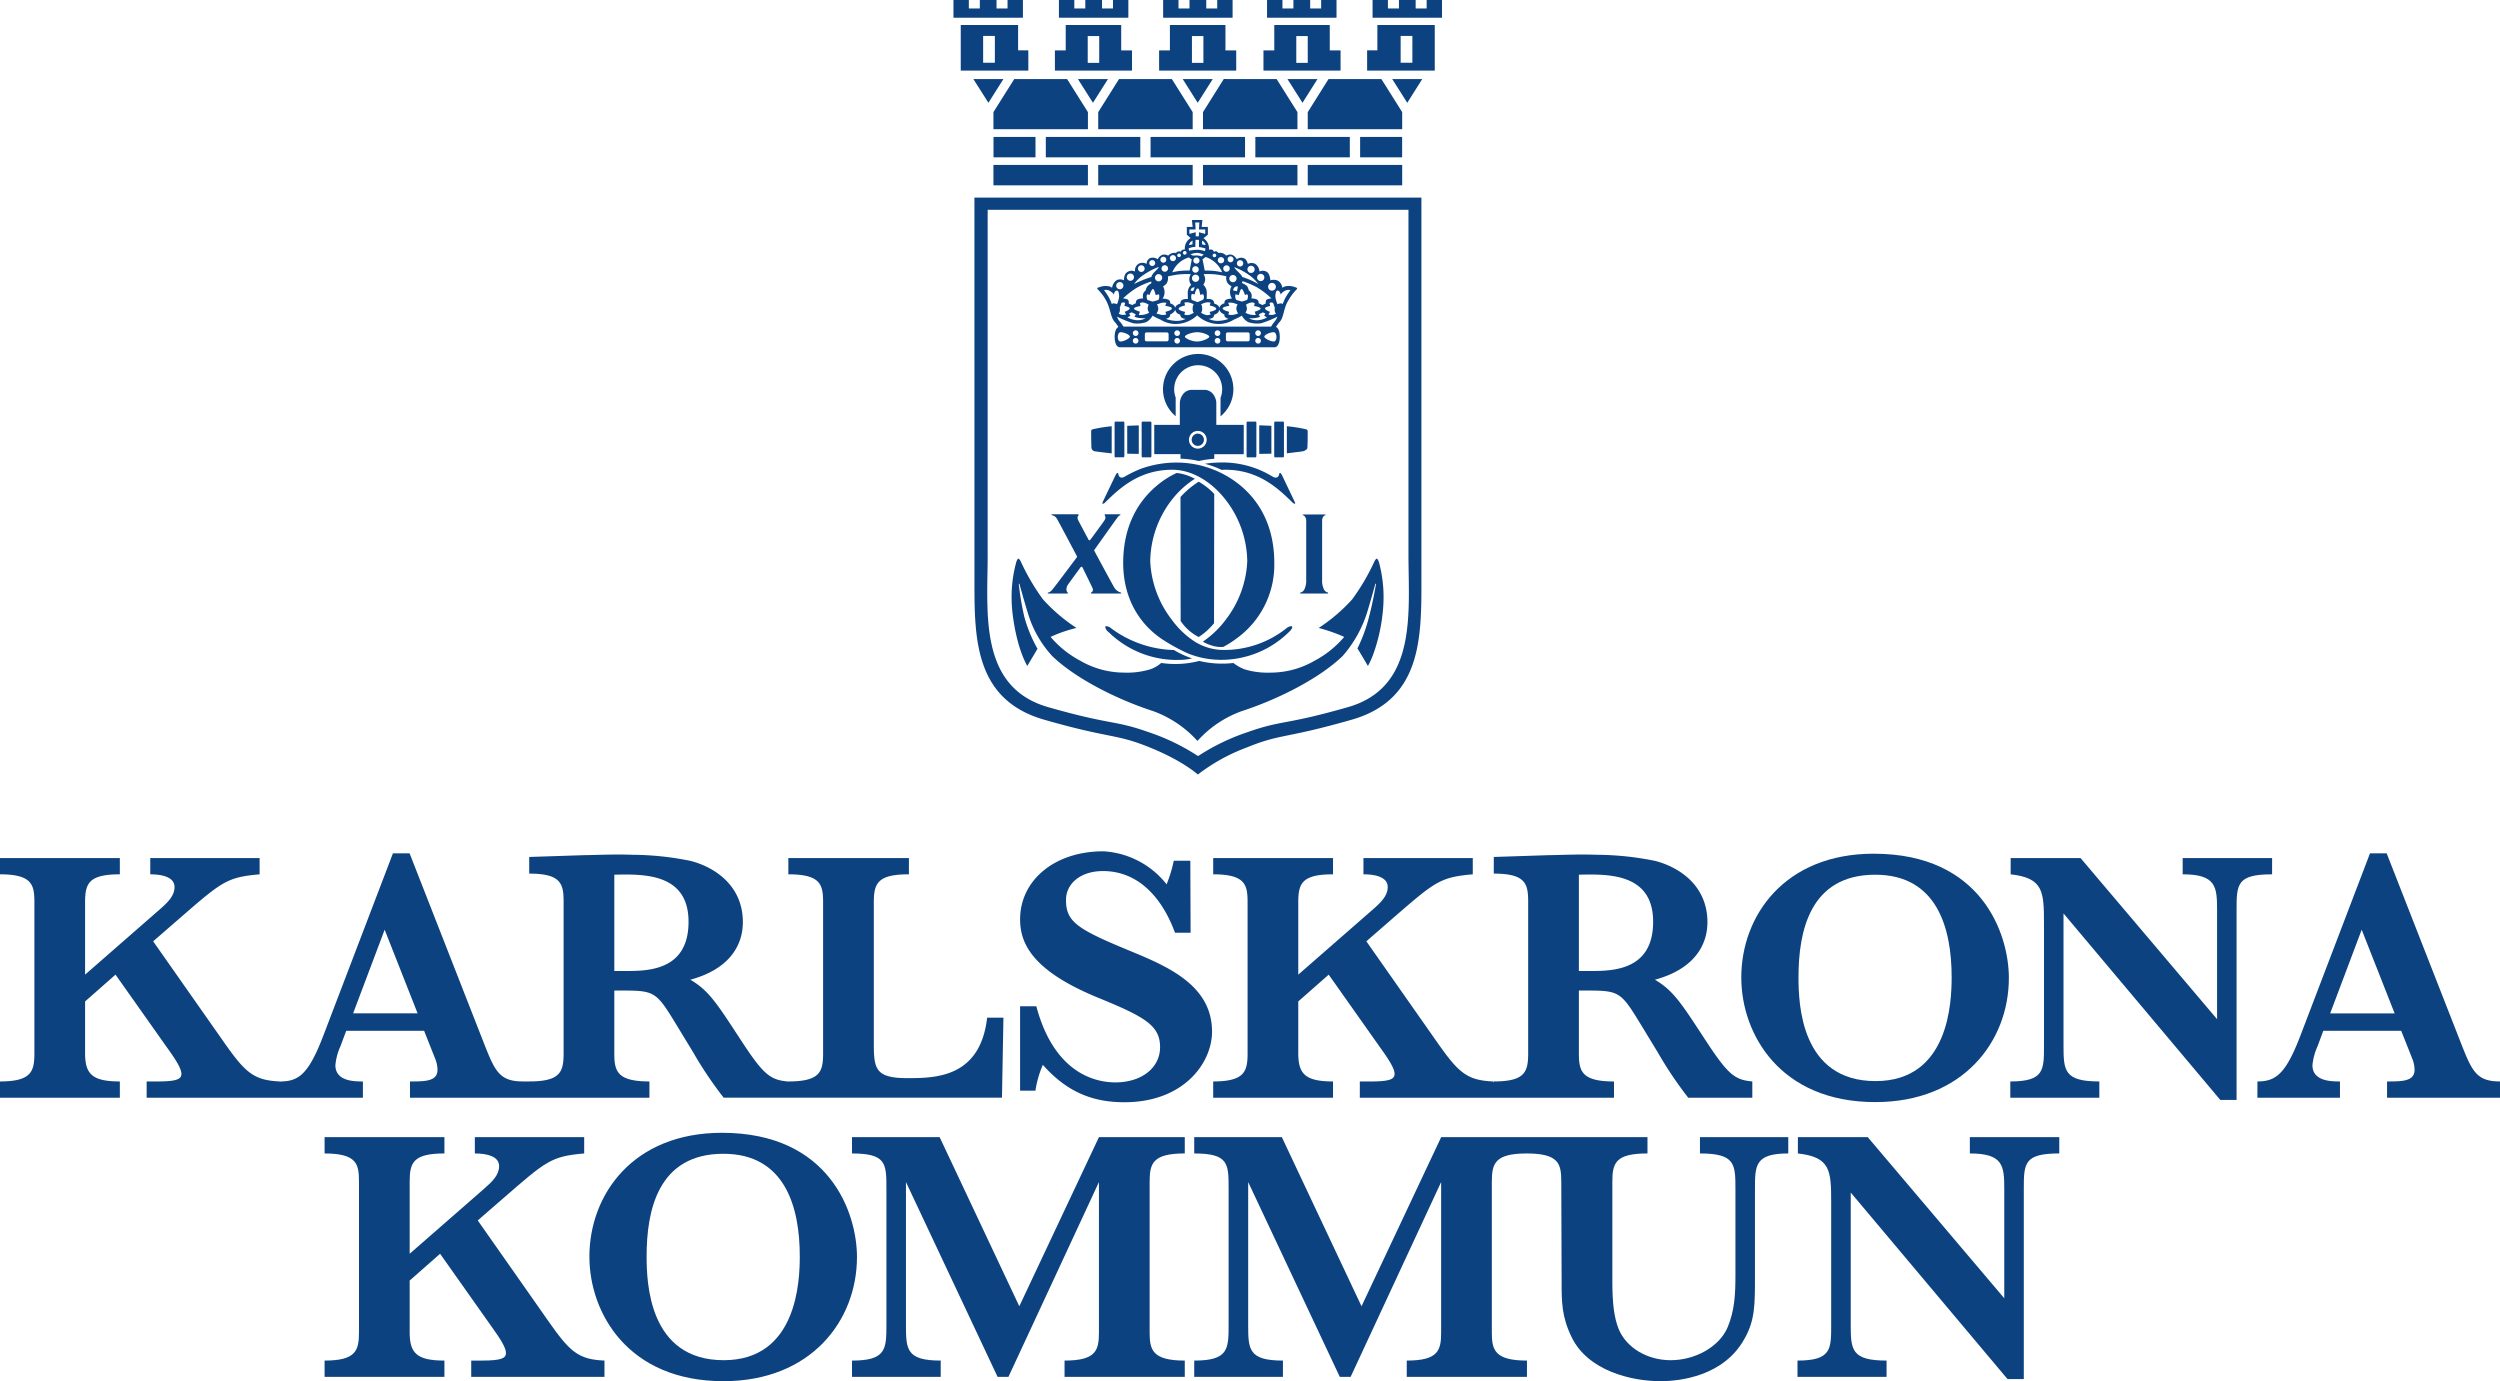 <svg xmlns="http://www.w3.org/2000/svg" data-name="Group 196" width="497.199" height="274.689"><defs><clipPath id="a"><path data-name="Rectangle 172" fill="#0d4281" d="M0 0h497.2v274.689H0z"></path></clipPath></defs><g data-name="Group 195" clip-path="url(#a)" fill="#0d4281"><path data-name="Path 1263" d="M242.736 82.805a7 7 0 10-8.917-.028v-3.72a4.722 4.722 0 01-.3-1.65 4.772 4.772 0 019.545 0 4.642 4.642 0 01-.324 1.709zm-4.521 5.872A1.218 1.218 0 10237 87.461a1.22 1.22 0 001.214 1.216m3.277 9.564A13.263 13.263 0 00238.4 95.8a17.267 17.267 0 00-3.626 3.047s.033 19.377.033 24.654a9.51 9.51 0 003.593 3.189 12.992 12.992 0 003.049-2.75c0-5.369.038-25.7.038-25.7m-3.272-12.54a1.762 1.762 0 11-1.755 1.761 1.762 1.762 0 011.755-1.761m-8.654 4.622h5.218v.9a18.712 18.712 0 013.626.465 20.4 20.4 0 013.087-.442v-.919h5.864V84.5H241.9v-4.41a3.122 3.122 0 00-.527-1.547 2.186 2.186 0 00-1.884-1.007h-2.432a2.155 2.155 0 00-1.875 1.007 3.1 3.1 0 00-.537 1.547v4.41h-5.089zm-5.38-5.638v5.547l2.3.042V84.6zm-4.933 15.435c0 .063.015.078.015.078s-.005.005.037.005a.966.966 0 00.518-.3c2.806-2.759 6.722-6.48 13.317-6.477 3.855 0 7.578 2.242 10.342 5.627a20.352 20.352 0 014.577 12.609 20.5 20.5 0 01-4.292 11.6 18.7 18.7 0 01-4.539 4.345 7.239 7.239 0 001.623.719 5.727 5.727 0 002.441.33 19.077 19.077 0 002.573-1.629 18.049 18.049 0 007.572-15.074c-.005-7.266-2.919-12.238-6.755-15.413a20.032 20.032 0 00-12.3-4.543A21.074 21.074 0 00227 93.193a23.7 23.7 0 00-3.39 1.643 1.1 1.1 0 01-.456.152.649.649 0 01-.631-.352c-.081-.19-.1-.37-.147-.465-.029-.075-.047-.093-.082-.113a.1.1 0 00-.041-.009c-.029-.01-.115.037-.219.17a2.6 2.6 0 00-.256.451c-.38.812-2.05 4.286-2.432 5.09a.856.856 0 00-.1.359m1.733 24.839a1.7 1.7 0 00-.935-.424.3.3 0 00-.191.053.179.179 0 00-.042.123 1.659 1.659 0 00.678 1.008 19.377 19.377 0 0014.415 5.515 9.823 9.823 0 002.16-.3 17.928 17.928 0 01-3.594-1.656 21.908 21.908 0 01-12.487-4.32m7.911-34.007c.008 0 .028-.013.041-.043a.492.492 0 00.057-.236v-6.538a.384.384 0 00-.09-.269l-.008-.01h-1.753c0 .006-.019.019-.032.043a.488.488 0 00-.059.236v6.539a.436.436 0 00.086.272l.005.007zm28.663 9.246s.014-.015.014-.078a.8.8 0 00-.105-.359c-.375-.8-2.041-4.278-2.421-5.09a2.366 2.366 0 00-.257-.451c-.1-.133-.19-.18-.218-.17a.1.1 0 00-.043.009c-.047.02-.08.085-.128.237a1.013 1.013 0 01-.238.522.706.706 0 01-.494.171 1.171 1.171 0 01-.465-.152 9.072 9.072 0 01-.616-.347 18.98 18.98 0 00-10.151-2.5 18.282 18.282 0 00-2.811.256 17.979 17.979 0 013.338 1.211c.2-.014.36-.034.716-.034 6.605 0 10.521 3.718 13.332 6.477a.913.913 0 00.514.3c.033 0 .033-.005.033-.005m-34.043-9.246h.005a.146.146 0 00.037-.043.48.48 0 00.057-.236v-6.535a.386.386 0 00-.086-.269c-.008 0-.008-.01-.013-.01h-1.753a.326.326 0 00-.039.043.527.527 0 00-.056.236v6.539a.474.474 0 00.087.276h.008zm-27.088 19.366V41.724h83.689v68.593c0 11.407 1.851 26.324-12.008 30.31-12.72 3.649-13.006 2.507-20.032 4.995a42.629 42.629 0 00-9.786 4.736h-.038a42.67 42.67 0 00-9.776-4.736c-7.041-2.488-7.321-1.346-20.046-4.995-13.869-3.986-12-18.9-12-30.31m-2.631 6.133c0 11.266.446 22.828 13.865 26.684s14.129 2.71 21.119 5.564c6.505 2.648 9.392 5.3 9.392 5.3h.112a37.017 37.017 0 019.563-5.3c6.99-2.854 7.559-1.715 20.981-5.564s13.86-15.418 13.86-26.684V39.3h-88.897zm48.802 14.779a19.214 19.214 0 0013.721-5.511c.512-.446.693-.838.683-1.008 0-.076-.019-.1-.047-.123a.257.257 0 00-.182-.053 1.684 1.684 0 00-.938.424 19.9 19.9 0 01-12.174 4.306 10.924 10.924 0 01-6.087-1.681 17.3 17.3 0 01-4.525-4.33 20.526 20.526 0 01-4.292-11.6 20.326 20.326 0 014.582-12.609 17.888 17.888 0 014.291-3.817 9.766 9.766 0 00-3.616-1.164 17.431 17.431 0 00-3.876 2.464c-3.837 3.175-6.751 8.147-6.761 15.413.01 7.254 3.39 12.207 7.574 15.074a38.025 38.025 0 005.236 2.91 17.456 17.456 0 006.411 1.3m-38.3 1.23l2.04-3.424a27.733 27.733 0 01-2.62-6.334 56.135 56.135 0 01-1.106-6.56l.119-.064s1.015 3.71 1.7 5.889a21.646 21.646 0 004.8 8.479c4.444 4.331 12.61 8.561 20.155 11.006a21.866 21.866 0 018.76 5.916 21.756 21.756 0 018.755-5.916c7.541-2.445 15.7-6.675 20.145-11.006a24.162 24.162 0 004.792-8.479c.684-2.179 1.7-5.889 1.7-5.889l.123.064s-.588 3.585-1.424 6.669a30.99 30.99 0 01-2.278 6.164c.285.375 2.089 3.485 2.089 3.485.047-.085.1-.181.161-.3a16.076 16.076 0 00.835-1.852 34.974 34.974 0 001.9-8.019 30.2 30.2 0 00.219-3.509 26.559 26.559 0 00-.863-6.752 2.752 2.752 0 00-.29-.741c-.1-.15-.172-.174-.2-.174s-.086.014-.182.11a2.044 2.044 0 00-.293.455 42.959 42.959 0 01-4.42 7.535 34.057 34.057 0 01-6.661 5.683 32.3 32.3 0 015.079 1.78 20 20 0 01-5.925 4.754 17.4 17.4 0 01-8.569 2.345 16.007 16.007 0 01-5.314-.65 8.815 8.815 0 01-2.231-1.264 19.6 19.6 0 01-6.795-.408 18.868 18.868 0 01-7.553.4 6.688 6.688 0 01-2.194 1.268 16 16 0 01-5.308.65 17.4 17.4 0 01-8.576-2.345 20.168 20.168 0 01-5.93-4.754 27.141 27.141 0 015.152-1.78 34.12 34.12 0 01-6.666-5.683 43.2 43.2 0 01-4.416-7.535 1.672 1.672 0 00-.3-.455c-.09-.1-.152-.11-.171-.11s-.1.027-.2.174a2.423 2.423 0 00-.284.741 25.976 25.976 0 00-.869 6.752 27.436 27.436 0 00.223 3.509c.784 6.121 2.374 9.264 2.9 10.17m16.475-74.548a2.132 2.132 0 01.732.659s.16-.864.691-.763c.229.042.363.56.363 1.188a4.7 4.7 0 01-.432 1.518 1.819 1.819 0 00-.556-.165.592.592 0 00-.466.127 12.916 12.916 0 00-.56-1.282 15.345 15.345 0 00-.987-1.487 1.521 1.521 0 011.215.2m1.923-1.8a.717.717 0 110 1.434.717.717 0 110-1.434m3.423 1.106a14.966 14.966 0 012.821-1.215l.038.34a2.551 2.551 0 00-.813.647 1.52 1.52 0 00-.3.761 1.756 1.756 0 00-.527.686 1.964 1.964 0 000 .927s-1.017 0-1.288.365-.127.557-.127.557l-.765.394-.689-.295s.1-.656-.26-.821a2.819 2.819 0 00-.864-.2 16.735 16.735 0 012.772-2.146m-1.292-2.8a.72.72 0 010 1.439.72.72 0 110-1.439m2.621.248a14.788 14.788 0 013-1.578c-.189.588-1.238 1.127-1.481 2.019a21.685 21.685 0 00-3.442 1.4 7.5 7.5 0 011.922-1.836m-.474-1.9a.664.664 0 11-.666.668.664.664 0 01.666-.668m2.174-1.031a.588.588 0 010 1.176.588.588 0 110-1.176m1.984 3.517a.717.717 0 11-.715-.721.721.721 0 01.715.721m.224-4.177a.589.589 0 11-.59.589.587.587 0 01.59-.589m.935 2.359a.646.646 0 01-1.291 0 .646.646 0 111.291 0m2.422 1.135a14.875 14.875 0 012.122-.027 1.8 1.8 0 00.063 2.12 2.067 2.067 0 00-.685 1.568c0 1.034.029 1.253.029 1.253s-1.13-.095-1.373.4-.089.508-.089.508-.931.151-1.064.851c-.128-.689-1.035-.923-1.035-.923s.133-.167-.095-.527-1.387-.4-1.387-.4a2.129 2.129 0 00.4-1.248 2.455 2.455 0 00-.3-1.192 1.855 1.855 0 00.758-.655 2.052 2.052 0 00.209-1.308 18.5 18.5 0 012.451-.426m-1.449-3.809a.612.612 0 01.608.609.608.608 0 01-1.215 0 .61.61 0 01.607-.609m3.159.448a2.739 2.739 0 00.588.389c-.02.09-.427 2.221-.427 2.221a16.9 16.9 0 00-1.776.067 11.294 11.294 0 00-1.672.286v-.015a5.217 5.217 0 013.287-2.948m-1.942-.771a.369.369 0 01.364.367.366.366 0 01-.731 0 .372.372 0 01.367-.367m1.13-.5a.365.365 0 11-.366.367.364.364 0 01.366-.367m2.1-.813l.043-1.4h.683v1.433a5.142 5.142 0 011.307.286l-.118.526a4.953 4.953 0 00-1.506-.28 9.528 9.528 0 00-1.651.192l-.081-.464a3.229 3.229 0 011.305-.283m-.963-.942a1.693 1.693 0 01.437-.312l-.029.751-.687.122a1.208 1.208 0 01.279-.561m-.2-1.656v-.884h1.243l-.082-1.39.409.008.418-.008-.081 1.39h1.251v.884l-1.259-.329V47h-.64v-.817zm2.948 1.656a1.22 1.22 0 01.279.561l-.688-.122-.029-.751a1.478 1.478 0 01.438.312m3.566 5.969a.014.014 0 01.009.015 15.662 15.662 0 00-1.682-.286c-.759-.081-1.785-.067-1.785-.067l-.437-2.25h-.032a2.033 2.033 0 00.612-.452 5.361 5.361 0 013.315 3.04m-1.535-3.7a.366.366 0 01.366.37.361.361 0 01-.721 0 .363.363 0 01.355-.37m1.306.7a.608.608 0 110 1.215.608.608 0 110-1.215m1.1 1.619a.644.644 0 11-.645.651.646.646 0 01.645-.651m.812-1.779a.587.587 0 11-.594.584.585.585 0 01.594-.584m3.6 3.666a7.489 7.489 0 011.907 1.836 15.73 15.73 0 00-3.191-1.4c-.179-.6-1.424-1.431-1.576-1.961a13.919 13.919 0 012.86 1.52m-1.724-2.9a.63.63 0 11-.622.627.626.626 0 01.622-.627m2.187 1.112a.712.712 0 01.724.712.718.718 0 11-1.436 0 .708.708 0 01.712-.712m1.957 1.605a.72.72 0 010 1.439.72.72 0 110-1.439m2.1 4.885a2.823 2.823 0 00-.865.2c-.361.165-.256.821-.256.821l-.693.295-.764-.394s.138-.2-.128-.557-1.288-.365-1.288-.365a1.4 1.4 0 00-.525-1.613 1.9 1.9 0 00-.343-.852 3.308 3.308 0 00-1.011-.6l.128-.361a16.838 16.838 0 012.967 1.281 16.428 16.428 0 012.778 2.146m.124-3.084a.771.771 0 11-.78.769.776.776 0 01.78-.769m1.025 1.532c.533-.1.693.763.693.763a2.122 2.122 0 01.731-.659 1.523 1.523 0 011.216-.2 15.283 15.283 0 00-.988 1.487 13.024 13.024 0 00-.561 1.282.585.585 0 00-.464-.127 1.763 1.763 0 00-.556.165 4.7 4.7 0 01-.432-1.518c0-.628.133-1.146.361-1.188m-28.123 4.714l-.261.466a3.45 3.45 0 00.893.259 12.825 12.825 0 001.32.065 3.384 3.384 0 01-2.312.3 3.525 3.525 0 01-1.287-.5l.561-.3-.229-.461.5-.238zm4.658-3.294a1.985 1.985 0 01-.17.445l-1.15.313-1.03-.332a2.012 2.012 0 01-.156-.658.8.8 0 01.127-.462l.462.128s.4-1.148.664-1.182.56 1.219.56 1.219l.655-.165a1.982 1.982 0 01.038.694m4.169 3.347a.96.96 0 00.276.593 1.516 1.516 0 00.844.251 3.951 3.951 0 01-1.88.4 6.3 6.3 0 01-2.069-.388 2.751 2.751 0 00.536-.248.586.586 0 00.289-.626s.879-.334 1.007-.989a1.213 1.213 0 001 1m2.9-5.371l-.32.694-.516-.09a1.131 1.131 0 01.228-.49.7.7 0 01.608-.114m.418-6.384c-.418 0-.77.031-.77.031l-.5-.266a4.25 4.25 0 011.317-.276 3.475 3.475 0 011.313.353l-.469.351a2.7 2.7 0 00-.887-.193m-.257 3.816a.717.717 0 11-.718.713.712.712 0 01.718-.713m-.447-2.8a.613.613 0 11.618.608.612.612 0 01-.618-.608m.427 1.122a.645.645 0 11-.645.64.649.649 0 01.645-.64m1.681 6.138a.692.692 0 01-.189.531l-1.064.476-1.188-.441a2.539 2.539 0 01-.093-.628 1.378 1.378 0 01.127-.564l.565.1s.22-1.19.626-1.19c.314 0 .471 1.278.471 1.278l.556-.153a.951.951 0 01.189.593m5.77-2.958a.718.718 0 11.716-.716.719.719 0 01-.716.716m.8 1.79l-.76-.156a.827.827 0 01.342-.675.64.64 0 01.6-.082zm-1.719 4.63l.161-.532s-1.254-.295-1.282-.661 1.321-.527 1.321-.527l-.237-.592a2.435 2.435 0 011.1.033l.785.266a1.78 1.78 0 00-.257.9 1.94 1.94 0 00.361.916s-.5.162-.959.265a2.276 2.276 0 01-.988-.064m-3.078.607a.951.951 0 00.277-.593 1.2 1.2 0 001-1.035c.1.679 1.016 1.021 1.016 1.021a.587.587 0 00.29.626 2.6 2.6 0 00.536.242 6.519 6.519 0 01-2.088.394 4.007 4.007 0 01-1.881-.4 1.549 1.549 0 00.854-.251m-2.354-2.625a3.69 3.69 0 01.968-.375 2.1 2.1 0 01.908.029l-.158.564s1.284.248 1.284.654c0 .376-1.317.622-1.317.622l.219.5a1.438 1.438 0 01-1.092.063 5.14 5.14 0 01-.812-.376 1.268 1.268 0 00.218-.872c0-.665-.218-.812-.218-.812m9.16-.889l-1.026.332-1.116-.313a1.5 1.5 0 01-.21-.445 2.11 2.11 0 01.039-.694l.664.165s.295-1.253.561-1.219.655 1.182.655 1.182l.461-.128a.76.76 0 01.137.462 1.925 1.925 0 01-.165.658m3.621 2.706l-.228.461.561.3a3.525 3.525 0 01-1.292.5 3.351 3.351 0 01-2.3-.3 12.758 12.758 0 001.315-.065 3.306 3.306 0 00.883-.259l-.246-.466.817-.4zm.828-2.111a.848.848 0 01.626-.034c.265.134.167.566.427.887a2.851 2.851 0 000 .794.979.979 0 00.238.493 1.627 1.627 0 01-.665.236 2.146 2.146 0 01-.828-.064l.3-.532s-.959-.333-.988-.661 1.026-.494 1.026-.494zm-1.787 1.092c.133.29-1.147.659-1.147.659l.2.655a3.706 3.706 0 01-1.287-.133 2.387 2.387 0 01-.755-.327 1.752 1.752 0 00.29-.788 2.323 2.323 0 00-.194-.8 2.818 2.818 0 011.021-.428.974.974 0 01.727.133l-.134.56s1.157.164 1.281.467m-11.318-6.808a16.942 16.942 0 012.127.027 18.786 18.786 0 012.384.4 1.914 1.914 0 00.227 1.292 2.053 2.053 0 00.816.693 2.455 2.455 0 00-.3 1.192 2.133 2.133 0 00.394 1.248s-1.148.034-1.376.4-.1.527-.1.527-.949.252-1.045.97c-.1-.741-1.063-.9-1.063-.9s.157 0-.1-.508-1.37-.4-1.37-.4a12.26 12.26 0 00.032-1.253 2.065 2.065 0 00-.687-1.568 2.359 2.359 0 00.373-.963 2.257 2.257 0 00-.312-1.157m-3.828 5.664a2.047 2.047 0 01.9-.029 3.832 3.832 0 01.968.375s-.218.147-.218.812a1.268 1.268 0 00.218.872 5.1 5.1 0 01-.816.376 1.42 1.42 0 01-1.088-.063l.214-.5s-1.316-.246-1.316-.622c0-.406 1.288-.654 1.288-.654zm-2.487 1.171c-.029.366-1.287.661-1.287.661l.166.532a2.271 2.271 0 01-.987.064c-.456-.1-.959-.265-.959-.265a1.774 1.774 0 00.37-.916 2.021 2.021 0 00-.266-.9l.787-.266a2.429 2.429 0 011.093-.033l-.237.592s1.357.168 1.32.527m-6.362-1.054a.988.988 0 01.73-.133 2.831 2.831 0 011.016.428 2.277 2.277 0 00-.2.8 1.719 1.719 0 00.3.788 2.48 2.48 0 01-.761.327 3.7 3.7 0 01-1.286.133l.2-.655s-1.293-.369-1.154-.659 1.286-.467 1.286-.467zm-3.989.788c.266-.321.167-.753.427-.887a.846.846 0 01.627.034l-.133.625s1.059.164 1.026.494-.988.661-.988.661l.294.532a2.149 2.149 0 01-.826.064 1.529 1.529 0 01-.654-.236 1.016 1.016 0 00.227-.493 2.894 2.894 0 000-.794m30.791 2.872a5.726 5.726 0 00-.7.993h-29.379a5.781 5.781 0 00-.7-.993 2.592 2.592 0 01-.565-.986 19.773 19.773 0 003.228 1.318 5.633 5.633 0 002.579-.23 3.107 3.107 0 001.258-1.287 10.616 10.616 0 001.51.759c.009 0 .014.005.024.005a5.751 5.751 0 003.139.9 6.306 6.306 0 004.164-1.691h.08a6.282 6.282 0 004.159 1.691 5.791 5.791 0 003.134-.893c.01 0 .028 0 .038-.01a10.752 10.752 0 001.515-.759 3.021 3.021 0 001.253 1.287 5.614 5.614 0 002.568.23 19.529 19.529 0 003.239-1.318 2.625 2.625 0 01-.565.986m-.147 3.956c-.731 0-1.886-.654-1.886-.959 0-.355 1.116-.887 1.848-.887s.76 1.846.038 1.846m-3.124-1.1a.56.56 0 11.56-.561.556.556 0 01-.56.561m0 1.515a.558.558 0 11.56-.56.554.554 0 01-.56.56m-1.673-.774a.341.341 0 01-.36.329h-4.008a.348.348 0 01-.36-.329v-1.118a.35.35 0 01.36-.329h4.008a.343.343 0 01.36.329zm-6.393-.741a.561.561 0 11.558-.561.559.559 0 01-.558.561m0 1.515a.558.558 0 11.558-.56.557.557 0 01-.558.56m-4.071-.414c-1.092 0-2.42-.654-2.42-.959 0-.355 1.428-.887 2.45-.887s2.406.532 2.406.887c0 .305-1.354.959-2.436.959m-3.95-1.1a.561.561 0 11.556-.561.561.561 0 01-.556.561m0 1.515a.558.558 0 11.556-.56.558.558 0 01-.556.56m-1.709-.774a.349.349 0 01-.367.329h-4a.345.345 0 01-.36-.329v-1.119a.347.347 0 01.36-.329h4a.351.351 0 01.367.329zm-6.553-.741a.56.56 0 010-1.121.56.56 0 110 1.121m0 1.515a.558.558 0 110-1.116.558.558 0 110 1.116m-3.02-.414c-.73 0-.692-1.846.034-1.846s1.841.532 1.841.887c0 .305-1.152.959-1.875.959m-2.857-8.143c.849 1.5.887 3.263 1.613 4.123a9.162 9.162 0 01.842 1.128c-.523.248-.755 1.069-.755 2 0 1.118.365 2.043 1.053 2.043h30.734c.688 0 1.054-.925 1.054-2.043 0-.944-.231-1.76-.755-2a8.3 8.3 0 01.836-1.128c.721-.86.688-2.673 1.613-4.123a10.107 10.107 0 011.616-2.179c.271-.26.161-.362-.3-.489a3.423 3.423 0 00-1.686-.2 1.761 1.761 0 00-.817.327 1.928 1.928 0 00-.893-1.417 2.154 2.154 0 00-1.486-.066s-.042-1.3-.754-1.712a1.555 1.555 0 00-1.42-.036 1.91 1.91 0 00-.882-1.548 1.6 1.6 0 00-1.421.033s-.185-.941-.854-1.16a1.466 1.466 0 00-1.358.233 1.923 1.923 0 00-.894-.873 1.5 1.5 0 00-1.187.151 1.83 1.83 0 00-.693-.46 1.763 1.763 0 00-.883-.071.65.65 0 00-.436-.323.737.737 0 00-.456.1.713.713 0 00-.329-.415 1.035 1.035 0 00-.658 0 2.583 2.583 0 00.019-.263 2.4 2.4 0 00-1.1-2.022l.874-.708v-1.543h-1.226l.133-1.379h-2.075l.139 1.379h-1.154v1.542l.763.671a2.381 2.381 0 00-1.167 2.059c0 .077 0 .158.005.229a1.106 1.106 0 00-.451.048.958.958 0 00-.394.4.581.581 0 00-.442-.068.6.6 0 00-.446.295 1.8 1.8 0 00-.893.071 1.943 1.943 0 00-.692.46 1.493 1.493 0 00-1.189-.151 1.92 1.92 0 00-.892.873 1.718 1.718 0 00-1.5-.246 1.275 1.275 0 00-.7 1.173 1.656 1.656 0 00-1.529-.066 1.584 1.584 0 00-.784 1.581 1.537 1.537 0 00-1.419.036c-.884.453-.76 1.712-.76 1.712a1.6 1.6 0 00-1.483-.017 2.168 2.168 0 00-.892 1.5 1.689 1.689 0 00-.825-.327 3.394 3.394 0 00-1.677.2c-.46.127-.564.223-.3.489a9.214 9.214 0 011.614 2.179m-7.635 58.034a.455.455 0 01-.162-.171.933.933 0 01-.094-.435 1.694 1.694 0 01.322-.958c.446-.639 2.5-3.435 2.5-3.435a.227.227 0 01.2-.091.205.205 0 01.171.12c0 .006 1.861 3.8 2 4.122a.876.876 0 01.076.337.565.565 0 01-.181.427.606.606 0 01-.2.118v.2h5.979v-.189a1.937 1.937 0 01-.57-.238 2.3 2.3 0 01-.787-.773c-.39-.656-3.956-7.273-3.956-7.279a.207.207 0 01.014-.223s2.487-3.515 3.837-5.394c.454-.631.768-1.068.854-1.173a1.052 1.052 0 01.314-.266.963.963 0 01.151-.052v-.18h-3.1v.28a.537.537 0 01.142.375 1.208 1.208 0 01-.229.594c-.36.549-2.785 3.83-2.791 3.83a.194.194 0 01-.189.088.181.181 0 01-.162-.111c-.008 0-1.9-3.564-2.065-3.892a1.092 1.092 0 01-.119-.472.522.522 0 01.19-.436v-.252h-5.356v.167a1.459 1.459 0 011.083.755c.351.584 3.95 7.4 3.954 7.407a.229.229 0 01-.018.229s-3.566 4.78-4.667 6.18c-.162.195-.257.324-.314.381a1.421 1.421 0 01-.788.47v.174h3.96zm4.728-28.678a.839.839 0 00.547.6c.053.008.337.057.7.1.345.046.8.109 1.234.157.788.089 1.528.169 1.537.194v-5.413a27.809 27.809 0 00-3.817.617c-.188.065-.262.166-.267.445 0 .158 0 .918.011 1.667s.038 1.519.056 1.637m35.777-4.453l-2.417-.1v5.687l2.417-.042zm2.412 6.267s.02-.013.032-.043a.443.443 0 00.053-.236v-6.539a.393.393 0 00-.076-.269l-.009-.01h-1.757a.133.133 0 00-.033.043.446.446 0 00-.062.236v6.539a.454.454 0 00.086.276h.009zm-5.484-7.087c-.009 0-.009-.01-.009-.01h-1.757a.3.3 0 00-.033.043.445.445 0 00-.063.236v6.539a.453.453 0 00.087.276H249.773a.107.107 0 00.038-.043.557.557 0 00.057-.236v-6.536a.391.391 0 00-.086-.269M283.731 0v1.681h-2.185V0h-3.323v1.681h-2.194V0h-3.053v3.528h13.812V0zm-3.857 20.444l2.983-4.723h-5.974zM278.561 7.15h2.331v5.327h-2.331zm-4.631 2.863h-2.037v4.033h13.452V4.969H273.93zm-76.073 2.463h-2.33V7.149h2.33zm6.658-2.463h-2.033V4.969h-11.409v9.077h13.442zm57.508 5.708h-5.975l2.992 4.723zM237.2 32.8h-18.788v4.06H237.2zm31.251-5.573h-18.788v4.064h18.788zm-41.67 0H207.99v4.064h18.791zm16.6-11.509l-4.13 6.582v3.4h18.783v-3.4l-4.141-6.575zm4.23 11.509h-18.787v4.064h18.792zm10.423 5.573h-18.783v4.06h18.783zm-40.671-12.356l2.99-4.723h-5.977zm5.184-4.723l-4.135 6.579v3.4H237.2v-3.4l-4.14-6.575zM255.93 90.16c.4-.058 1.734-.209 2.588-.323.351-.048.641-.1.694-.1a1.736 1.736 0 00.517-.271.655.655 0 00.275-.324c.024-.118.043-.9.062-1.637 0-.749.009-1.509.009-1.667-.009-.279-.076-.38-.275-.445a26.383 26.383 0 00-3.87-.617zm-58.342-58.866h8.351V27.23h-8.351zm40.612-10.85l2.991-4.723h-5.977zM216.366 32.8h-18.793v4.06h18.793zm-14.653-17.079l-4.14 6.575v3.4h18.793V22.3l-4.141-6.575zm77.145 11.509H270.5v4.064h8.355zm-60.247-14.724h-2.284V7.174h2.284zm6.524-2.488h-2.151V4.969H211.95v5.049h-2.15v4.028h15.332zM278.868 32.8h-18.784v4.06h18.784zM224.408 0h-3.057v1.681h-2.183V0h-3.325v1.681h-2.184V0H210.6v3.528h13.807zm41.4 0h-3.058v1.681h-2.184V0h-3.332v1.681h-2.18V0h-3.063v3.528h13.817zm-2.677 102.814a.881.881 0 01.483-.367v-.128H259.1v.128a.842.842 0 01.479.367 1.4 1.4 0 01.2.771v11.658a4.191 4.191 0 01-.371 1.989 1.2 1.2 0 01-.825.627v.189h5.545v-.189a1.2 1.2 0 01-.816-.627 4.1 4.1 0 01-.37-1.989v-11.658a1.474 1.474 0 01.19-.771m-63.57-87.093h-5.979l2.992 4.723zM203.438 0h-3.059v1.681h-2.189V0h-3.323v1.681h-2.184V0h-3.058v3.528h13.813zm56.646 12.506h-2.278V7.174h2.278zm6.529-2.488h-2.15V4.969h-11.036v5.049h-2.15v4.028h15.336zM245.138 0h-3.058v1.681h-2.18V0h-3.334v1.681h-2.186V0h-3.057v3.528h13.815zm19.082 15.721l-4.136 6.579v3.4h18.784v-3.4l-4.135-6.575zm-24.888-3.215h-2.28V7.174h2.28zm6.528-2.488h-2.142V4.969h-11.047v5.049h-2.147v4.028h15.336z"></path><path data-name="Path 1264" d="M109.058 262.742l-14.044-20.023 4.97-4.319c8.639-7.5 9.576-8.426 16.2-9v-3.245H94.436v3.245c2.449 0 4.828.576 4.828 2.518 0 1.733-1.3 3.03-2.953 4.469l-14.836 12.959v-14.335c0-3.74.649-5.613 6.913-5.613v-3.245H64.553v3.247c6.481 0 6.84 2.158 6.84 5.613v29.957c0 3.605-.577 5.622-6.84 5.622v3.238h23.835v-3.24c-5.544 0-6.913-1.515-6.913-5.622v-10.292l6.05-5.33L97.75 263.82c1.657 2.3 2.879 4.177 2.879 5.255s-1 1.515-4.75 1.515h-2.162v3.238h26.5v-3.238c-5.257-.218-6.914-1.8-11.161-7.848"></path><path data-name="Path 1265" d="M143.576 225.29c-17.714 0-26.357 12.315-26.357 24.632 0 11.23 7.707 24.767 26.646 24.767 17.424 0 26.571-12.024 26.571-24.7 0-8.636-5.331-24.7-26.86-24.7m.36 45.225c-14.907 0-15.337-15.414-15.337-20.667 0-9.071 2.23-20.384 15.266-20.384 12.313 0 15.194 10.66 15.194 20.384 0 4.894-.506 20.667-15.123 20.667"></path><path data-name="Path 1266" d="M23.835 215.078c-5.544 0-6.913-1.513-6.913-5.615v-10.3l6.051-5.327L33.2 208.309c1.657 2.3 2.879 4.175 2.879 5.256s-1.005 1.513-4.749 1.513h-2.166v3.24h43.009v-3.24c-1.656 0-5.471 0-5.471-3.238a11.765 11.765 0 011-3.751L68.86 205h15.484l2.23 5.611a6.228 6.228 0 01.435 2.159c0 2.309-2.523 2.309-5.472 2.309v3.24h47.622v-3.24c-6.484 0-6.986-2.091-6.986-5.615V197h1.8c6.338 0 6.627.36 10.66 6.983l3.237 5.327a77.407 77.407 0 006.053 9h55.349l.291-15.914h-3.244c-1.366 12.022-10.441 12.022-15.915 12.022-6.619 0-6.619-2.083-6.619-7.488v-27.425c0-3.817.719-5.621 6.981-5.621v-3.237h-23.98v3.237c6.485 0 6.911 2.092 6.911 5.621v29.958c0 3.666-.572 5.615-6.911 5.615l-.118.07v-.07c-3.527-.293-4.9-1.439-9.362-8.283-4.751-7.273-6.335-9.792-10.008-11.951 7.705-2.088 10.441-6.773 10.441-11.45 0-7.129-5.4-10.875-10.37-12.173A58.92 58.92 0 00125.846 170c-4.033-.142-7.777.071-9.577.071l-11.019.361v3.312c6.338 0 6.84 2.017 6.84 5.617v30.1c0 3.743-.648 5.615-6.84 5.615H104c-4.824 0-5.619-2.158-7.995-8.209l-14.547-37.16h-3.31L64.4 205.716c-2.953 7.78-4.9 9.362-8.643 9.362l-.087.176v-.176c-5.256-.219-6.914-1.8-11.161-7.847l-14.048-20.022 4.971-4.321c8.639-7.489 9.576-8.427 16.2-9v-3.237H29.884v3.237c2.448 0 4.827.577 4.827 2.524 0 1.727-1.3 3.022-2.953 4.463l-14.836 12.96v-14.33c0-3.746.649-5.621 6.913-5.621v-3.237H0v3.237c6.481 0 6.84 2.163 6.84 5.621v29.958c0 3.6-.576 5.615-6.84 5.615v3.24h23.835zm98.338-41.117c5.906-.146 14.764-.29 14.764 9.359 0 9.721-8.066 9.792-12.53 9.792h-2.234zM76.5 184.9l6.553 16.636H70.228z"></path><path data-name="Path 1267" d="M202.719 259.787l-15.844-33.634h-17.428v3.247c6.844 0 6.844 2.016 6.844 7.053v27.01c0 4.894-.075 7.129-6.844 7.129v3.238h17.642v-3.24c-6.84 0-6.911-2.235-6.911-7.129v-28.375l18.222 38.742h2.158l18-38.742v29.882c0 3.605-.574 5.622-6.84 5.622v3.238h23.909v-3.238c-6.478 0-6.987-2.158-6.987-5.622v-29.957c0-3.671.65-5.613 6.987-5.613v-3.245h-17.069z"></path><path data-name="Path 1268" d="M338.085 229.4c6.986 0 7.057 2.084 7.057 7.053v17.142c0 3.742-.147 7.057-1.582 10.445-1.657 3.814-6.409 6.477-11.3 6.477-4.539 0-8.785-2.375-10.371-6.267-.863-2.227-1.227-4.965-1.227-9.364v-19.875c0-3.74.649-5.613 6.987-5.613v-3.245h-41.03l-15.842 33.634-15.847-33.634h-17.425v3.247c6.84 0 6.84 2.016 6.84 7.053v27.01c0 4.894-.07 7.128-6.84 7.128v3.239h17.642v-3.239c-6.838 0-6.911-2.234-6.911-7.128v-28.377l18.219 38.742h2.156l18-38.742v29.881c0 3.606-.572 5.622-6.839 5.622v3.239h23.908v-3.239c-6.479 0-6.987-2.158-6.987-5.622v-29.956c0-3.663.649-5.6 6.942-5.613 6.367.011 6.869 2.024 6.869 5.613l.068 19.873c0 3.967 0 6.918 1.946 10.952 3.242 6.837 12.027 8.853 17.716 8.853 3.889 0 12.6-1 16.7-8.425 2.09-3.675 2.09-6.768 2.09-12.243v-17.57c0-4.677 0-7.053 6.625-7.053v-3.245h-17.564z"></path><path data-name="Path 1269" d="M451.878 170.647h-17.789v3.237c6.623 0 6.84 2.452 6.84 7.057v21.75l-27.151-32.044h-13.9v3.237c6.476.723 6.627 3.389 6.627 9.723v24.343c0 4.819.072 7.128-6.7 7.128v3.24h17.709v-3.24c-6.983 0-7.123-2.158-7.123-7.128v-26.285l31.179 37.087h3.239v-37.811c0-5.11.074-7.057 7.062-7.057z"></path><path data-name="Path 1270" d="M489.206 206.869l-14.547-37.161h-3.314L457.6 205.716c-2.955 7.78-4.9 9.362-8.647 9.362v3.24h16.42v-3.24c-1.656 0-5.474 0-5.474-3.238a11.818 11.818 0 011.011-3.751l1.149-3.09h15.488l2.231 5.611a6.209 6.209 0 01.429 2.159c0 2.309-2.519 2.309-5.47 2.309v3.24H497.2v-3.24c-4.826 0-5.621-2.158-7.994-8.209m-25.781-5.33l6.268-16.636 6.552 16.636z"></path><path data-name="Path 1271" d="M372.661 169.782c-17.714 0-26.354 12.314-26.354 24.627 0 11.233 7.7 24.777 26.644 24.777 17.427 0 26.572-12.031 26.572-24.7 0-8.642-5.328-24.7-26.862-24.7m.36 45.222c-14.906 0-15.336-15.407-15.336-20.667 0-9.073 2.229-20.376 15.266-20.376 12.316 0 15.192 10.654 15.192 20.376 0 4.9-.5 20.667-15.122 20.667"></path><path data-name="Path 1272" d="M339.135 206.795c-4.75-7.273-6.338-9.792-10.007-11.951 7.705-2.087 10.445-6.773 10.445-11.45 0-7.129-5.4-10.875-10.371-12.173A58.907 58.907 0 00317.678 170c-4.033-.142-7.773.071-9.578.071l-11.017.361v3.312c6.338 0 6.839 2.017 6.839 5.618v30.1c0 3.742-.646 5.614-6.839 5.614l-.143.216v-.216c-5.254-.218-6.912-1.8-11.158-7.847l-14.043-20.022 4.965-4.321c8.644-7.488 9.58-8.427 16.2-9v-3.237h-21.743v3.237c2.451 0 4.826.577 4.826 2.524 0 1.727-1.3 3.022-2.949 4.463L258.2 193.835v-14.33c0-3.746.648-5.621 6.91-5.621v-3.237h-23.832v3.237c6.484 0 6.84 2.163 6.84 5.621v29.959c0 3.6-.576 5.614-6.84 5.614v3.241h23.832v-3.241c-5.543 0-6.91-1.513-6.91-5.614v-10.3l6.051-5.327 10.222 14.474c1.657 2.3 2.879 4.175 2.879 5.256s-1.01 1.513-4.754 1.513h-2.158v3.241h50.551v-3.241c-6.483 0-6.984-2.091-6.984-5.614V197h1.8c6.338 0 6.625.36 10.659 6.983l3.24 5.327a77.408 77.408 0 006.049 9.006H348.5v-3.241c-3.53-.293-4.893-1.439-9.362-8.283m-22.9-13.683h-2.23v-19.148c5.9-.146 14.765-.29 14.765 9.359 0 9.721-8.066 9.792-12.535 9.792"></path><path data-name="Path 1273" d="M391.763 229.4c6.625 0 6.844 2.444 6.844 7.053V258.2l-27.151-32.046h-13.894v3.246c6.482.719 6.623 3.381 6.623 9.721v24.342c0 4.82.076 7.128-6.7 7.128v3.239H375.2v-3.239c-6.982 0-7.126-2.158-7.126-7.128v-26.29l31.177 37.092h3.242v-37.814c0-5.112.071-7.053 7.055-7.053v-3.245h-17.785z"></path><path data-name="Path 1274" d="M223.872 188.752c-9.9-4.094-11.865-5.609-11.865-9.778 0-3.2 2.847-5.738 7.357-5.738 6.852 0 11.668 5.041 14.322 12.269h3.1l-.053-14.319h-3.3a26.262 26.262 0 01-1.418 4.687 17.257 17.257 0 00-12.562-6.567c-9.853 0-16.574 5.863-16.574 13.526 0 4.573 2.131 10.089 15.386 15.541 9.354 3.837 12.45 5.518 12.45 9.892 0 4.037-3.592 7-8.91 7-4.411 0-12.265-2.216-15.7-15.134h-3.23v16.787h3.047a20.724 20.724 0 011.48-5.144c4.979 5.649 10.242 7.439 16.217 7.439 11.773 0 17.43-7.784 17.43-14.042 0-9.558-9.454-13.222-17.18-16.415"></path></g></svg>